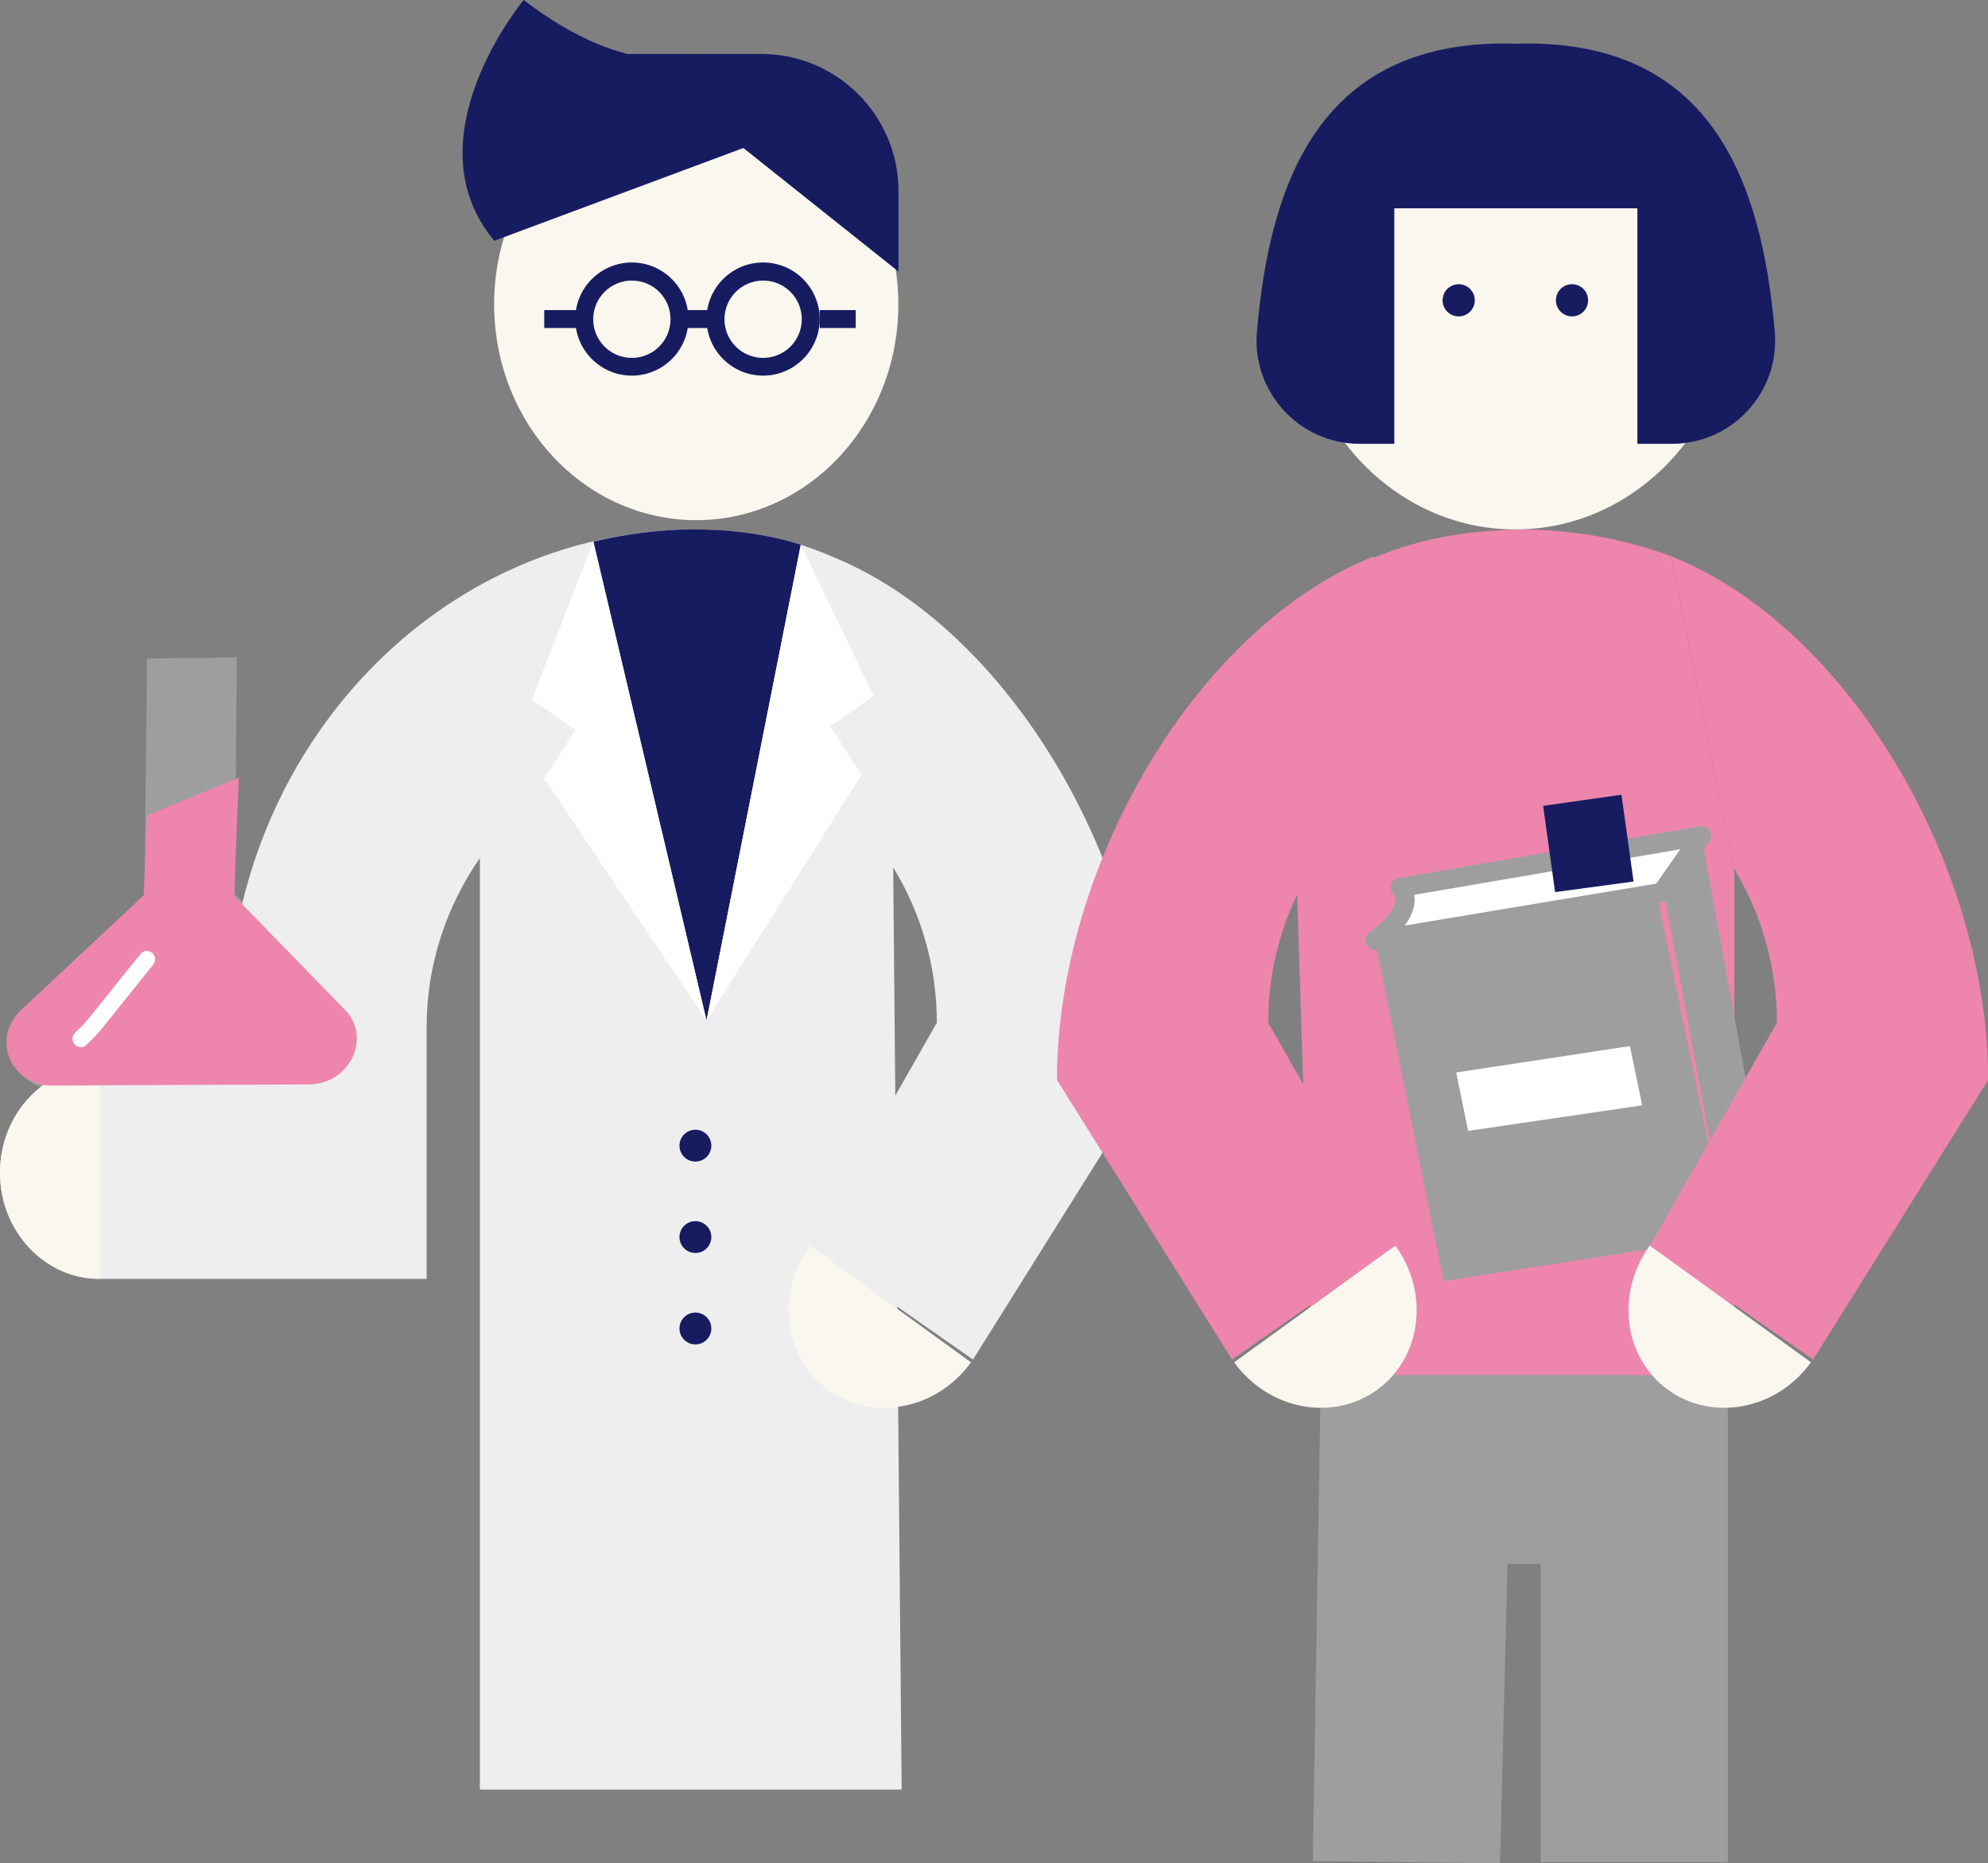 <?xml version="1.0" encoding="UTF-8"?>
<svg id="_レイヤー_2" data-name="レイヤー 2" xmlns="http://www.w3.org/2000/svg" viewBox="0 0 119.81 112.3">
  <rect x="0" y="0" width="119.81" height="112.3" fill="#808080" stroke="none"/>
  <g id="_レイアウト" data-name="レイアウト">
    <path d="M1.42,61.29l7.29-7.25.15-14.35,2.35-.03h.73s2.33-.04,2.33-.04l-.12,14.28,7,6.77c1.51,1.68.22,4.37-2.15,4.45l-7.31.26-.74.03-7.41.26c-2.44.09-3.73-2.57-2.13-4.38Z" fill="#9e9e9f" stroke-width="0"/>
    <g>
      <path d="M53.83,52.28l.51,55.58h-25.42v-56.14c-1.99,2.86-3.21,6.37-3.21,10.2v15.16H6c-3.31,0-6-2.87-6-6.4s2.68-6.4,6-6.4h7.72s0-2.36,0-2.36c0-13.15,7.96-24.35,19.01-28.39,2.85-1.04,5.91-1.61,9.1-1.61,15.5,0,20.65,13.46,20.65,30.01" fill="#eeeeef" stroke-width="0"/>
      <path d="M35.76,32.64l6.82,28.87,5.68-28.68c-1.91-.6-4.05-.92-6.44-.92-2.08,0-4.11.27-6.06.73Z" fill="#171c61" stroke-width="0"/>
      <path d="M6,77.08c-3.31,0-6-2.87-6-6.4s2.68-6.4,6-6.4" fill="#f9f7ee" stroke-width="0"/>
    </g>
    <path d="M41.96,31.35c6.73,0,12.18-5.82,12.18-13.01s-5.45-13.01-12.18-13.01-12.18,5.82-12.18,13.01,5.45,13.01,12.18,13.01Z" fill="#f9f7ee" stroke-width="0"/>
    <g>
      <path d="M38.08,22.64c-1.88,0-3.41-1.53-3.41-3.41s1.53-3.41,3.41-3.41,3.41,1.53,3.41,3.41-1.53,3.41-3.41,3.41ZM38.08,16.91c-1.28,0-2.33,1.04-2.33,2.33s1.04,2.33,2.33,2.33,2.33-1.04,2.33-2.33-1.04-2.33-2.33-2.33Z" fill="#171c61" stroke-width="0"/>
      <path d="M45.99,22.64c-1.88,0-3.41-1.53-3.41-3.41s1.53-3.41,3.41-3.41,3.41,1.53,3.41,3.41-1.53,3.41-3.41,3.41ZM45.99,16.91c-1.28,0-2.33,1.04-2.33,2.33s1.04,2.33,2.33,2.33,2.33-1.04,2.33-2.33-1.04-2.33-2.33-2.33Z" fill="#171c61" stroke-width="0"/>
      <rect x="40.95" y="18.69" width="2.17" height="1.08" fill="#171c61" stroke-width="0"/>
      <rect x="49.4" y="18.69" width="2.17" height="1.08" fill="#171c61" stroke-width="0"/>
      <rect x="32.8" y="18.69" width="2.17" height="1.08" fill="#171c61" stroke-width="0"/>
    </g>
    <path d="M29.78,14.5v-2.97c0-4.57,3.71-8.28,8.28-8.28h7.81c4.57,0,8.28,3.71,8.28,8.28v4.84l-9.35-7.45-15.01,5.59Z" fill="#171c61" stroke-width="0"/>
    <path d="M41.96,3.25s-3.88,1.75-10.4-3.25c0,0-6.93,8.32-1.78,14.5l12.18-11.25Z" fill="#171c61" stroke-width="0"/>
    <path d="M102.64,65.7c-3.19,0-5.77,2.76-5.77,6.16s2.58,6.16,5.77,6.16" fill="#f9f7ee" stroke-width="0"/>
    <path d="M53.83,52.28c1.65,2.7,2.63,5.9,2.63,9.36l-7.65,13.44,9.83,6.86,10.55-16.85c0-12.88-8.4-27.31-19.1-31.56" fill="#eeeeef" stroke-width="0"/>
    <path d="M48.81,75.07c-2.08,2.86-1.59,6.76,1.1,8.7s6.54,1.2,8.61-1.66" fill="#f9f7ee" stroke-width="0"/>
    <circle cx="41.91" cy="69.05" r=".96" fill="#171c61" stroke-width="0"/>
    <circle cx="41.91" cy="74.56" r=".96" fill="#171c61" stroke-width="0"/>
    <circle cx="41.91" cy="80.07" r=".96" fill="#171c61" stroke-width="0"/>
    <polyline points="35.76 32.64 32.05 42.17 34.68 43.99 32.8 46.93 42.58 61.51" fill="#fff" stroke-width="0"/>
    <polyline points="48.26 32.84 52.66 41.95 50.04 43.77 51.92 46.71 42.58 61.51" fill="#fff" stroke-width="0"/>
    <path d="M14.39,46.88l-.28,7.12,6.79,6.98c1.46,1.72.09,4.37-2.28,4.38l-7.31.03h-.74s-7.42.04-7.42.04c-2.44.01-3.65-2.68-2-4.44l7.51-7.03.2-4.82,5.53-2.27Z" fill="#ed85ad" stroke-width="0"/>
    <path d="M8.85,57.82c-3.19,3.94-3.04,3.89-3.98,4.79" fill="none" stroke="#fff" stroke-linecap="round" stroke-linejoin="round"/>
    <g>
      <polyline points="79.63 81.14 79.12 112.17 90.4 112.3 90.85 94.26 92.85 94.26 92.85 112.24 104.13 112.24 104.13 81.14" fill="#9e9e9f" stroke-width="0"/>
      <path d="M100.77,33.81l-.06-.29c-2.85-1.04-5.91-1.61-9.1-1.61-.1,0-.2.01-.29.02-.1,0-.2-.02-.29-.02l.02.03c-15.23.33-23.13,13.64-23.13,29.97l10.21-9.36.97,30.33h25.42v-30.33" fill="#ed85ad" stroke-width="0"/>
      <g>
        <g>
          <polygon points="104.12 74.56 87 77.21 82.87 56.67 99.78 53.52 104.12 74.56" fill="#9e9e9f" stroke-width="0"/>
          <path d="M82.87,56.67l17.28-2.88,2.38-3.41-18.14,3.11s1.26,1.13-1.52,3.18Z" fill="#fff" stroke="#9e9e9f" stroke-linecap="round" stroke-linejoin="round" stroke-width="1.16"/>
          <polygon points="102.53 50.38 100.28 53.77 104.12 74.56 106.6 72.57 102.53 50.38" fill="#9e9e9f" stroke-width="0"/>
          <polygon points="98.97 66.62 88.48 68.16 87.76 64.64 98.23 63.05 98.97 66.62" fill="#fff" stroke-width="0"/>
        </g>
        <polyline points="93.72 53.77 93 48.57 97.72 47.9 98.45 53.13" fill="#171c61" stroke-width="0"/>
      </g>
      <path d="M91.32,31.91c7.29,0,13.21-6.31,13.21-14.1s-5.91-14.1-13.21-14.1c-7.29,0-13.21,6.31-13.21,14.1s5.91,14.1,13.21,14.1Z" fill="#f9f7ee" stroke-width="0"/>
      <g>
        <circle cx="94.74" cy="18.1" r=".97" fill="#171c61" stroke-width="0"/>
        <circle cx="87.91" cy="18.1" r=".97" fill="#171c61" stroke-width="0"/>
      </g>
      <path d="M100.76,26.75h-2.08s0-14.2,0-14.2h-20.03s3.4-9.93,13.39-9.93c11.04,0,14.13,8.2,14.92,17.38.31,3.63-2.56,6.75-6.2,6.75Z" fill="#171c61" stroke-width="0"/>
      <path d="M81.95,26.75h2.08s0-14.2,0-14.2h20.03s-3.4-9.93-13.39-9.93c-11.04,0-14.13,8.2-14.92,17.38-.31,3.63,2.56,6.75,6.2,6.75Z" fill="#171c61" stroke-width="0"/>
      <path d="M99.43,75.07c-2.08,2.86-1.59,6.76,1.1,8.7s6.54,1.2,8.61-1.66" fill="#f9f7ee" stroke-width="0"/>
      <path d="M104.46,52.28c1.65,2.7,2.63,5.9,2.63,9.36l-7.65,13.44,9.83,6.86,10.55-16.85c0-12.88-8.4-27.31-19.1-31.56" fill="#ed85ad" stroke-width="0"/>
      <path d="M84.09,75.07c2.08,2.86,1.59,6.76-1.1,8.7s-6.54,1.2-8.61-1.66" fill="#f9f7ee" stroke-width="0"/>
      <path d="M79.06,52.28c-1.65,2.7-2.63,5.9-2.63,9.36l7.65,13.44-9.83,6.86-10.55-16.85c0-12.88,8.4-27.31,19.1-31.56" fill="#ed85ad" stroke-width="0"/>
    </g>
  </g>
</svg>